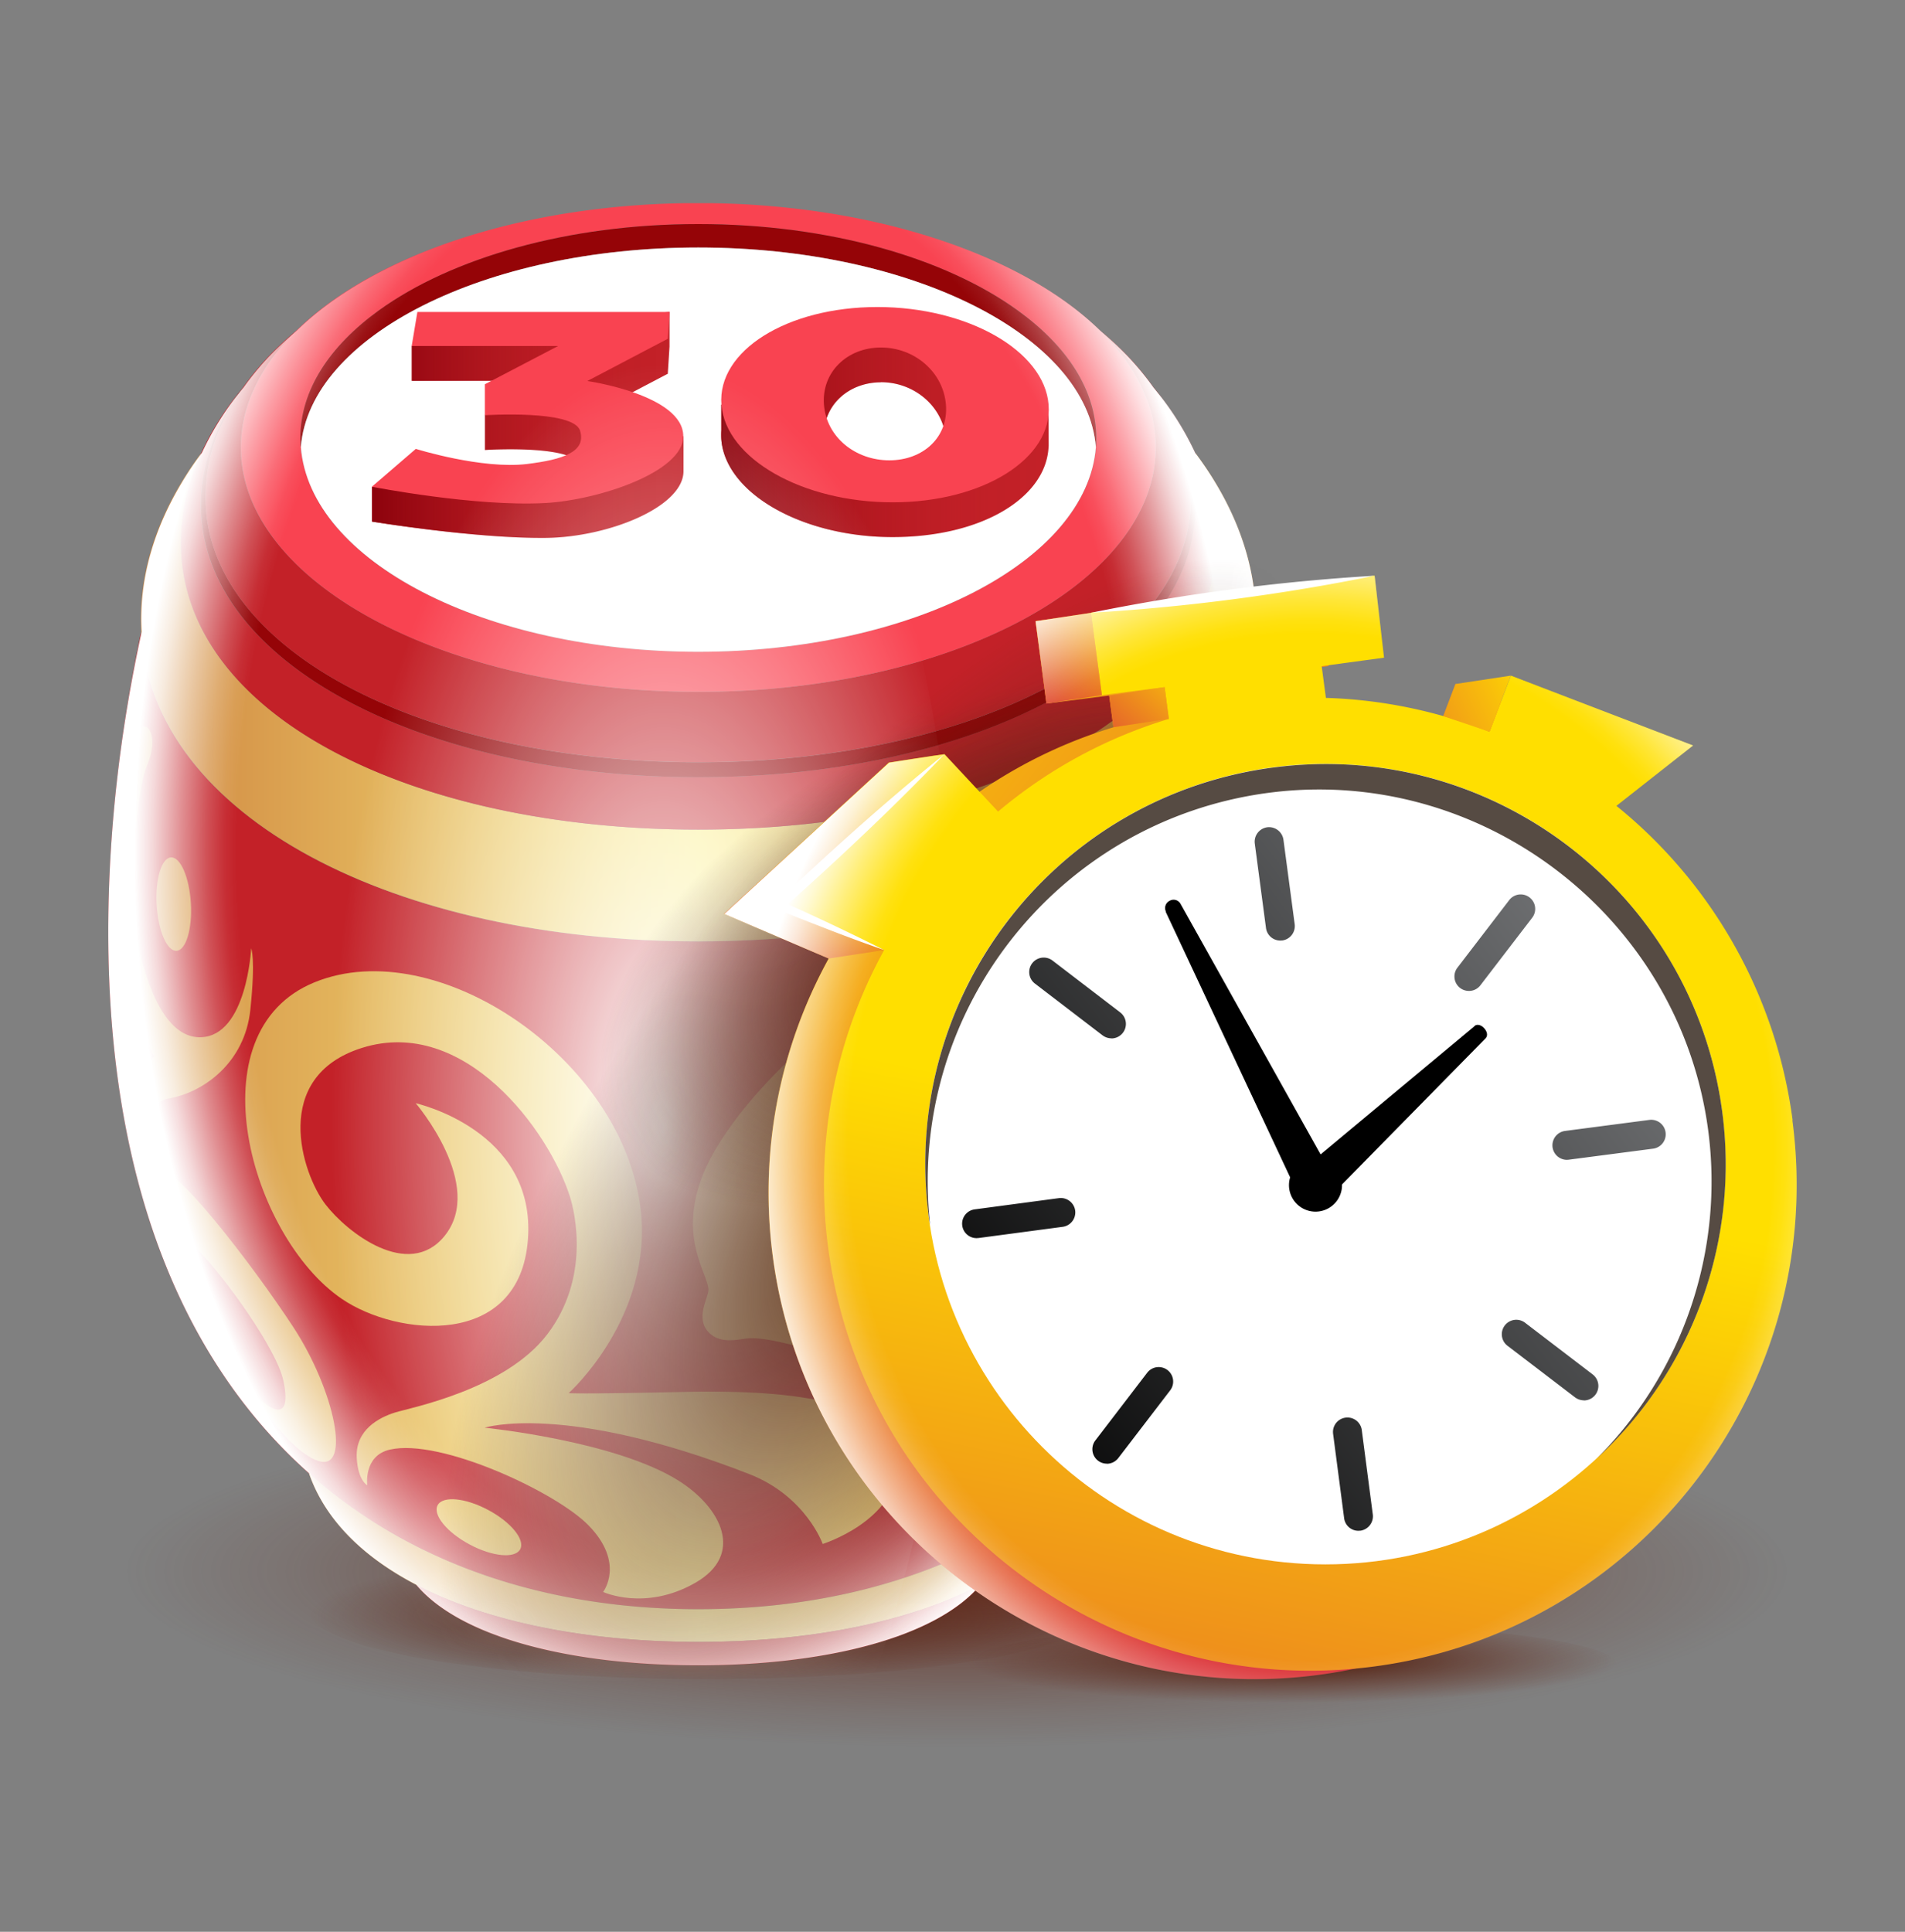 <svg xmlns="http://www.w3.org/2000/svg" fill="none" viewBox="0 0 72 73"><rect x="0" y="0" width="72" height="73" fill="#808080" stroke="none"/><path fill="url(#paint0_radial_57_50694)" d="M36.169 66.045c17.528 0 31.738-2.979 31.738-6.654s-14.21-6.653-31.738-6.653c-17.529 0-31.738 2.979-31.738 6.654s14.21 6.653 31.738 6.653"/><path fill="url(#paint1_radial_57_50694)" d="M26.66 63.454c8.276 0 14.986-1.162 14.986-2.595s-6.71-2.595-14.987-2.595-14.986 1.161-14.986 2.595c0 1.433 6.71 2.595 14.986 2.595"/><path fill="url(#paint2_radial_57_50694)" d="M48.84 64.526c6.808 0 12.327-.713 12.327-1.593s-5.519-1.594-12.328-1.594-12.328.714-12.328 1.594 5.52 1.593 12.328 1.593"/><path fill="#c32128" d="M47.45 23.867c.809 3.775 1.244 7.633 1.244 11.352 0 9.618-2.934 16.331-7.584 20.457a19 19 0 0 1-3.28 2.341c-3.344 1.888-7.257 2.793-11.439 2.793-4.181 0-8.094-.905-11.438-2.793a18.8 18.8 0 0 1-3.28-2.342c-4.647-4.129-7.581-10.838-7.581-20.46 0-3.72.44-7.573 1.244-11.348.402 7.078 9.677 11.71 21.055 11.71s20.654-4.632 21.056-11.71z"/><path fill="url(#paint3_linear_57_50694)" d="M47.466 23.383c0 .16-.004.323-.015.48-.402 7.078-9.677 11.71-21.056 11.71S5.741 30.945 5.335 23.867q-.012-.239-.014-.484c0-1.735.525-3.456 1.485-5.072q.363-.61.805-1.202c-.503 1.102-.775 2.241-.775 3.392 0 6.538 8.754 10.85 19.555 10.85s19.556-4.312 19.556-10.85c0-1.15-.272-2.29-.775-3.392.294.394.566.793.808 1.202.957 1.616 1.486 3.337 1.486 5.072"/><path fill="#c32128" d="M45.176 17.109c.502 1.102.774 2.241.774 3.392 0 6.538-8.754 10.85-19.555 10.85S6.836 27.043 6.836 20.5c0-1.15.272-2.29.775-3.392.353-.77.822-1.523 1.392-2.245a8.8 8.8 0 0 0-.871 1.59 6.8 6.8 0 0 0-.54 2.624c0 5.991 8.415 10.292 18.796 10.292s18.795-4.3 18.795-10.292c0-.893-.186-1.772-.54-2.625a8.5 8.5 0 0 0-.871-1.59c.57.723 1.039 1.475 1.392 2.246z"/><path fill="#950407" d="M44.65 16.454c.354.852.54 1.73.54 2.624 0 5.991-8.414 10.292-18.795 10.292-10.38 0-18.8-4.3-18.8-10.292 0-.893.187-1.772.54-2.625a8.5 8.5 0 0 1 .872-1.59l.182-.223a8.2 8.2 0 0 0-.92 1.66 6.5 6.5 0 0 0-.502 2.484c0 5.839 8.34 10.024 18.628 10.024s18.628-4.19 18.628-10.024a6.6 6.6 0 0 0-.503-2.483 8.2 8.2 0 0 0-.92-1.66q.094.11.183.223c.354.513.648 1.046.871 1.59z"/><path fill="#c32128" d="M44.52 16.297c.332.808.503 1.638.503 2.483 0 5.839-8.34 10.024-18.628 10.024S7.763 24.623 7.763 18.784c0-.845.175-1.679.503-2.483.23-.57.54-1.125.92-1.66q.43-.611.982-1.192l.004-.004q.474-.491 1.024-.95-.379.374-.696.764a6.6 6.6 0 0 0-1.065 1.828 5.2 5.2 0 0 0-.335 1.82c0 5.102 7.74 9.238 17.291 9.238s17.292-4.136 17.292-9.237a5.2 5.2 0 0 0-.335-1.821 6.7 6.7 0 0 0-1.065-1.828 8 8 0 0 0-.697-.764q.554.465 1.035.961.547.576.976 1.184.572.805.92 1.66z"/><path fill="#f94351" d="M43.348 15.087c.22.588.335 1.199.335 1.82 0 5.102-7.741 9.238-17.292 9.238-9.55 0-17.287-4.136-17.287-9.237 0-.622.115-1.233.335-1.821a6.6 6.6 0 0 1 1.065-1.828c.208-.26.443-.518.696-.763l.09-.086c2.877-2.752 8.317-4.636 14.599-4.732h1.005c6.278.096 11.717 1.98 14.596 4.732q.045.046.089.086.379.373.696.763.706.871 1.065 1.828zm-1.93 1.81q.014-.174.016-.347c0-1.806-1.102-3.474-2.968-4.821-2.74-1.978-7.126-3.262-12.071-3.262s-9.327 1.28-12.071 3.262c-1.866 1.344-2.968 3.012-2.968 4.821q0 .174.015.347c.339 4.304 6.937 7.733 15.024 7.733s14.689-3.433 15.024-7.733"/><path fill="#950407" d="M41.43 16.55q0 .174-.015.346c-.335-4.196-6.937-7.543-15.024-7.543S11.703 12.7 11.367 16.897c-.007-.116-.015-.231-.015-.347 0-1.806 1.103-3.474 2.968-4.821 2.74-1.978 7.127-3.262 12.071-3.262 4.945 0 9.331 1.28 12.071 3.262 1.866 1.344 2.968 3.012 2.968 4.821"/><path fill="#fff" d="M26.395 9.353c8.091 0 14.689 3.347 15.024 7.544-.339 4.304-6.937 7.733-15.024 7.733s-14.689-3.433-15.024-7.733c.335-4.197 6.937-7.544 15.024-7.544"/><path fill="url(#paint4_linear_57_50694)" d="M41.114 55.676c-.607 1.753-2.044 3.164-4.051 4.21-2.726 1.42-6.498 2.16-10.668 2.16s-7.946-.74-10.667-2.16c-2.007-1.046-3.444-2.457-4.051-4.21a19 19 0 0 0 3.28 2.342c3.343 1.887 7.257 2.792 11.438 2.792s8.095-.905 11.438-2.792a19 19 0 0 0 3.28-2.342"/><path fill="#c32128" d="M37.063 59.887c-1.661 1.98-5.813 3.046-10.668 3.046s-9.007-1.065-10.667-3.046c2.725 1.418 6.497 2.16 10.667 2.16s7.946-.742 10.668-2.16"/><path fill="url(#paint5_linear_57_50694)" d="M31.54 43.783s-1.392-1.743-.505-4.04c1.169-3.027 4.054-2.212 4.24-.26 0 0 1.702-.947 2.644.122s.26 2.383.26 2.383 1.658-.123 1.605 1.385c-.115 3.489-4.52 3.366-5.462 2.934 0 0 1.091-1.013.845-2.211-.245-1.2-1.75-1.858-3.626-.31z"/><path fill="url(#paint6_linear_57_50694)" d="M31.54 46.52c.332-.15 1.907-.894 2.268-1.516s-.25-1.154-.767-.86c-.76.432-1.496 2.376-1.496 2.376z"/><path fill="url(#paint7_linear_57_50694)" d="M29.97 39.922s-2.674 2.398-3.482 4.68c-.808 2.283.287 3.552.287 4.137 0 .309-.503 1.053 0 1.597.462.503 1.218.246 1.556.235.931-.03 2.212.491 2.99.532 1.054.056 2.23-.067 3.79-1.095 2.376-1.567 3.136-3.053 3.136-3.053s-1.352.73-2.44.767c-1.66.064-2.107-.29-3.399-.186-1.478.123-2.848.871-2.848.871s1.113-1.623.964-2.785c-.186-1.415-.514-1.463-.666-2.889-.142-1.322.112-2.819.112-2.819z"/><path fill="url(#paint8_linear_57_50694)" d="M21.491 52.648s3.221-2.886 2.718-6.992c-.692-5.656-7.7-10.415-12.316-8.538s-2.417 9.614 1.023 11.963c2.1 1.434 6.729 1.891 7.038-2.245s-4.241-5.146-4.241-5.146 2.655 3.102 1.083 5.023c-1.359 1.66-3.671-.13-4.494-1.199-.89-1.154-2.089-4.825 1.382-5.916 3.872-1.218 7.059 3.124 7.852 5.607.216.678.752 3.105-.845 5.209-1.598 2.104-5.18 2.781-5.764 2.964s-1.49.644-1.445 1.69c.038.875.399 1.061.399 1.061s-.153-1.124.86-1.351c1.906-.432 6.274 1.605 7.499 2.86 1.4 1.43.555 2.52.555 2.52s1.582.737 3.473-.339c1.892-1.076.995-2.852-.629-3.872-2.398-1.504-7.32-1.996-7.32-1.996s3.001-.971 9.994 1.75c2.148.838 2.781 2.644 2.781 2.644s2.752-.86 2.826-2.95c.097-2.658-4.688-2.873-8.113-2.795-4.007.089-4.32.044-4.32.044z"/><path fill="url(#paint9_linear_57_50694)" d="M19.662 58.544c.192-.36-.35-1.026-1.213-1.485-.862-.46-1.716-.54-1.909-.178-.192.361.35 1.026 1.213 1.485.862.46 1.716.54 1.909.178"/><path fill="url(#paint10_linear_57_50694)" d="M6.672 35.93c.357-.02.6-.829.541-1.804s-.395-1.748-.752-1.726c-.357.02-.6.829-.541 1.804s.395 1.748.752 1.727"/><path fill="url(#paint11_linear_57_50694)" d="M6.933 47.786s-.447-1.56.637-.455c.89.909 2.885 3.627 3.142 4.856.376 1.798-.737.945-1.221.324-.484-.622 1.266 2.282 2.536 2.695 1.266.414.621-2.666-.942-5.056-1.564-2.39-4.725-6.49-5.12-5.868-.48.763.968 3.504.968 3.504"/><path fill="url(#paint12_linear_57_50694)" d="M9.494 35.83s-.163 3.299-1.891 3.366c-1.98.078-2.651-4.33-2.629-5.649.023-1.198.253-3.86.577-4.61.484-1.112.019-1.85-.41-1.302-.35.45-.647 3.407-.7 5.045-.148 4.58 1.386 7.246 1.386 7.246s-.875.722-.369 1.92c.507 1.2-.048-.167.898-.33 1.351-.231 2.896-1.367 3.105-3.352.208-1.984.03-2.334.03-2.334z"/><path fill="url(#paint13_linear_57_50694)" d="M42.104 49.282s-2.32 0-4.397 1.318c-1.512.957-1.71 1.84-.994 2.138.808.338 1.913-1.129 3.596-2.234a89 89 0 0 0 1.799-1.222z"/><path fill="url(#paint14_linear_57_50694)" d="M46.308 35.431s-1.047 3.828-.339 4.796c.707.968 1.884-1.891 2.044-3.894s-.242-3.757-1.143-3.411-3.917 4.192-3.92 9.588c0 4.36 3.064 4.356 3.064 4.356s-2.045 2.77-3.18 4.256c-1.136 1.485-2.249 2.729-2.748 3.995-.424 1.076-.793 1.754-1.523 1.75-1.001-.004-1.407-.83-.328-2.465 2.108-3.19 6.233-6.408 6.233-6.408s-2.342-.927-2.814-4.356c-.682-4.934 1.433-9.044 2.881-11.457.5-.83 2.339-3.388 3.407-1.66s.592 8.85-.52 11.11c-1.114 2.26-2.388 3.105-2.883 1.266-1.225-4.517 1.773-7.47 1.773-7.47z"/><path fill="#c32128" d="m25.24 14.111.064-1.012v-1.315l-9.74 1.292v1.315h3.425l-.659 1.3v1.313s2.815-.182 3.474.406l-.454.54-5.589.343-.04-.011-.02.015-1.638.1v1.314s3.899.645 6.576.615c2.357-.026 5.194-1.17 5.194-2.521v-1.314l-3.053-1.076 2.468-1.296zm14.395 2.752v-.09l-.007-1.481-.48.033c-.983-1.407-3.33-2.409-5.991-2.409-2.662 0-4.96 1.054-5.667 2.517l-.227-.141v.972a3 3 0 0 0 0 .342c.16 2.037 3.057 3.69 6.47 3.69 3.415 0 5.828-1.515 5.899-3.433zm-6.34-2.42c1.273 0 2.36.93 2.457 2.163q.026.34-.049.64l-.748.585-3.165.157a2.14 2.14 0 0 1-.644-1.378c-.097-1.233.879-2.163 2.152-2.163z"/><path fill="url(#paint15_linear_57_50694)" d="m25.24 14.111.064-1.012v-1.315l-9.74 1.292v1.315h3.425l-.659 1.3v1.313s2.815-.182 3.474.406l-.454.54-5.589.343-.04-.011-.02.015-1.638.1v1.314s3.899.64 6.576.615c2.379-.026 5.194-1.17 5.194-2.521v-1.314l-3.053-1.076 2.468-1.296z"/><path fill="url(#paint16_linear_57_50694)" d="M39.635 16.863v-.09l-.007-1.481-.48.033c-.983-1.407-3.33-2.409-5.991-2.409-2.662 0-4.96 1.054-5.667 2.517l-.227-.141v.972a3 3 0 0 0 0 .342c.16 2.037 3.057 3.69 6.47 3.69 3.415 0 5.828-1.515 5.899-3.433zm-6.34-2.42c1.273 0 2.36.93 2.457 2.163q.026.34-.049.64l-.748.585-3.165.157a2.14 2.14 0 0 1-.644-1.378c-.097-1.233.879-2.163 2.152-2.163z"/><path fill="#f94351" d="m15.776 11.784-.216 1.292h5.533l-2.767 1.445v1.17s3.351-.217 3.597.584-.644 1.09-1.995 1.258c-1.71.212-4.212-.57-4.212-.57l-1.66 1.43s3.902.767 6.575.615c1.996-.116 5.194-1.17 5.194-2.521 0-1.568-3.626-2.089-3.626-2.089l3.042-1.597.063-1.013h-9.528zm23.856 3.508c-.16-2.037-3.057-3.69-6.471-3.69s-6.055 1.653-5.895 3.69 3.057 3.69 6.472 3.69c3.414 0 6.054-1.654 5.894-3.69m-6.02 2.103c-1.274 0-2.373-.867-2.47-2.1-.096-1.232.88-2.163 2.153-2.163s2.36.93 2.457 2.163-.867 2.1-2.14 2.1"/><path fill="url(#paint17_radial_57_50694)" d="M47.45 23.867q.014-.24.016-.48c0-1.736-.525-3.456-1.486-5.072-.242-.41-.51-.808-.808-1.203a11.2 11.2 0 0 0-1.575-2.468q-.432-.609-.976-1.184c-.32-.332-.662-.652-1.035-.961a2 2 0 0 0-.089-.086c-2.878-2.751-8.318-4.635-14.596-4.732h-.997c-6.278.097-11.718 1.98-14.6 4.732l-.09.086q-.548.458-1.023.95.001.002-.004.003-.547.577-.983 1.192a11.162 11.162 0 0 0-1.575 2.469 12 12 0 0 0-.804 1.202c-.957 1.616-1.486 3.336-1.486 5.071q0 .245.015.484c-.826 3.772-1.262 7.63-1.262 11.345 0 9.618 2.934 16.331 7.585 20.457.606 1.753 2.044 3.165 4.05 4.21 1.661 1.982 5.813 3.047 10.668 3.047s9.007-1.065 10.668-3.046c2.006-1.047 3.444-2.458 4.05-4.211 4.651-4.13 7.585-10.84 7.585-20.457 0-3.72-.44-7.577-1.244-11.352z" style="mix-blend-mode:overlay"/><mask id="mask0_57_50694" width="45" height="56" x="4" y="7" maskUnits="userSpaceOnUse" style="mask-type:luminance"><path fill="#fff" d="M47.45 23.867q.014-.24.016-.48c0-1.735-.525-3.456-1.486-5.072q-.362-.613-.808-1.202a11.2 11.2 0 0 0-1.575-2.469q-.432-.609-.976-1.184c-.32-.331-.662-.652-1.035-.96a2 2 0 0 0-.089-.086c-2.878-2.752-8.318-4.636-14.596-4.733h-.997c-6.278.097-11.718 1.981-14.6 4.733l-.09.085q-.548.459-1.023.95.001.002-.004.004-.547.576-.983 1.191a11.162 11.162 0 0 0-1.575 2.469c-.294.39-.566.793-.804 1.202-.957 1.616-1.486 3.337-1.486 5.072q0 .244.015.484c-.826 3.771-1.262 7.629-1.262 11.345 0 9.617 2.934 16.33 7.585 20.456.606 1.754 2.044 3.165 4.05 4.211 1.661 1.981 5.813 3.046 10.668 3.046s9.007-1.065 10.668-3.046c2.006-1.046 3.444-2.457 4.05-4.21 4.651-4.13 7.585-10.84 7.585-20.457 0-3.72-.44-7.577-1.244-11.353z"/></mask><g mask="url(#mask0_57_50694)"><path fill="url(#paint18_radial_57_50694)" d="M20.277 4.282c8.94 0 16.186 16.379 16.186 36.586s-7.246 36.586-16.186 36.586S4.092 61.074 4.092 40.868c0-20.207 7.246-36.586 16.185-36.586" style="mix-blend-mode:overlay"/><path fill="url(#paint19_radial_57_50694)" d="M52.703 53.193c13.04-17.975 17.25-37.16 9.404-42.853-7.846-5.692-24.778 4.265-37.818 22.24s-17.25 37.16-9.404 42.852 24.778-4.264 37.818-22.239" style="mix-blend-mode:multiply"/><path fill="url(#paint20_radial_57_50694)" d="M43.517 47.293c8.5-4.542 12.989-12.72 10.025-18.267s-12.258-6.36-20.758-1.817-12.99 12.721-10.025 18.268c2.964 5.546 12.257 6.359 20.758 1.816" style="mix-blend-mode:multiply"/></g><path fill="url(#paint21_linear_57_50694)" d="M65.654 42.636a18.35 18.35 0 0 0-6.657-11.866l2.897-2.282-6.885-2.64-.808 2.122a18.3 18.3 0 0 0-6.184-1.28l-.16-1.2 2.357-.32-.358-3.102-10.72 1.4.414 3.117 2.372-.302.16 1.2a18.2 18.2 0 0 0-6.457 3.503l-2.025-2.17-6.23 5.715 3.951 1.686a18.33 18.33 0 0 0-2.115 11.264c1.33 10.06 10.575 17.138 20.635 15.809S66.98 52.716 65.647 42.655z"/><path fill="url(#paint22_linear_57_50694)" d="M67.75 42.32a18.35 18.35 0 0 0-6.657-11.867l2.897-2.282-6.885-2.64-.808 2.122a18.3 18.3 0 0 0-6.184-1.28l-.16-1.2 2.357-.32-.358-3.101-10.72 1.4.414 3.116 2.372-.301.16 1.199a18.2 18.2 0 0 0-6.456 3.503l-2.026-2.17-6.23 5.715 3.951 1.687a18.33 18.33 0 0 0-2.115 11.263c1.33 10.06 10.575 17.139 20.635 15.81 10.06-1.33 17.139-10.575 15.806-20.636z"/><path fill="#fff" d="M50.094 59.116c8.352 0 15.125-6.77 15.125-15.124 0-8.356-6.77-15.125-15.125-15.125S34.97 35.637 34.97 43.992s6.77 15.124 15.124 15.124"/><path fill="#564b43" d="M48.11 29.005c-8.281 1.095-14.105 8.698-13.006 16.979.011.1.033.2.052.305-.894-7.99 4.766-15.262 12.771-16.327 8.01-1.065 15.553 4.632 16.633 12.741a14.79 14.79 0 0 1-4.208 12.41 15.1 15.1 0 0 0 4.74-13.102c-1.095-8.281-8.698-14.104-16.979-13.006z"/><path fill="url(#paint23_linear_57_50694)" d="M48.389 35.543a.546.546 0 0 1-.54-.472l-.424-3.195a.55.55 0 0 1 .469-.614.55.55 0 0 1 .614.469l.425 3.194a.55.55 0 0 1-.47.615c-.026 0-.048.003-.074.003"/><path fill="url(#paint24_linear_57_50694)" d="M51.342 57.847a.543.543 0 0 1-.54-.477l-.417-3.187a.546.546 0 1 1 1.084-.141l.416 3.186a.55.55 0 0 1-.469.615l-.07.003z"/><path fill="url(#paint25_linear_57_50694)" d="M36.906 46.788a.546.546 0 0 1-.07-1.087l3.187-.425a.55.55 0 0 1 .614.47.55.55 0 0 1-.47.614l-3.187.424c-.025 0-.048.004-.074.004"/><path fill="url(#paint26_linear_57_50694)" d="M59.21 43.828a.548.548 0 0 1-.067-1.09l3.194-.418a.548.548 0 0 1 .142 1.087l-3.196.417-.07.004z"/><path fill="url(#paint27_linear_57_50694)" d="M42.004 39.237a.56.56 0 0 1-.332-.112l-2.558-1.958a.546.546 0 1 1 .667-.868l2.558 1.959a.548.548 0 0 1-.335.983z"/><path fill="url(#paint28_linear_57_50694)" d="M59.86 52.917a.56.56 0 0 1-.33-.112l-2.555-1.951a.546.546 0 1 1 .667-.868l2.554 1.952a.548.548 0 0 1-.335.983z"/><path fill="url(#paint29_linear_57_50694)" d="M41.832 55.31a.546.546 0 0 1-.432-.879l1.959-2.557a.546.546 0 1 1 .868.666l-1.96 2.558a.55.55 0 0 1-.435.216z"/><path fill="url(#paint30_linear_57_50694)" d="M55.516 37.446a.546.546 0 0 1-.432-.879l1.958-2.554a.546.546 0 1 1 .868.667l-1.959 2.554a.54.54 0 0 1-.435.212"/><path fill="#000" d="M49.689 45.786a1.002 1.002 0 1 0-.001-2.003 1.002 1.002 0 0 0 0 2.003"/><path fill="#000" d="m44.055 34.449 5.146 10.98a.315.315 0 0 0 .432.145l.36-.182.414-.209a.315.315 0 0 0 .134-.435l-5.916-10.582a.3.3 0 0 0-.417-.127.306.306 0 0 0-.138.417l-.007-.007z"/><path fill="#000" d="m55.724 38.782-6.71 5.59c-.1.081-.081.26.038.39l.279.298.31.335c.118.134.297.164.386.07l6.121-6.228c.101-.108.053-.265-.052-.38-.1-.116-.264-.179-.372-.082z"/><path fill="url(#paint31_linear_57_50694)" d="m29.467 34.218-2.093.316 3.947 1.687 2.096-.32z"/><path fill="url(#paint32_linear_57_50694)" d="M35.696 28.499c-.238.026-2.096.316-2.096.316l-6.23 5.715 2.097-.316z"/><path fill="url(#paint33_linear_57_50694)" d="m39.136 23.472 2.097-.316.413 3.116-2.096.317z"/><path fill="url(#paint34_linear_57_50694)" d="m42.082 27.482 2.092-.317-.156-1.198-2.096.316z"/><path fill="url(#paint35_linear_57_50694)" d="m55.01 25.847 2.092-.316-.804 2.122-1.75-.592z"/><path fill="url(#paint36_radial_57_50694)" d="m67.743 42.339.008-.02a18.35 18.35 0 0 0-6.658-11.866l2.897-2.282-6.885-2.636-2.096.316-.461 1.214a18 18 0 0 0-4.435-.689l-.153-1.165.257-.034v-.033l2.096-.283-.357-3.102-10.72 1.4-2.096.317.413 3.116 2.372-.301.16 1.199a18.3 18.3 0 0 0-5.06 2.439L35.7 28.505c-.239.026-2.096.317-2.096.317l-6.23 5.715 3.95 1.687a18.33 18.33 0 0 0-2.114 11.263c1.33 10.06 10.574 17.139 20.635 15.81.465-.06.92-.146 1.37-.239.242-.022.484-.045.726-.078 10.06-1.33 17.139-10.574 15.806-20.635z" style="mix-blend-mode:overlay"/><path fill="#fff" d="M35.696 28.499c-1.951 2.036-4.01 3.965-6.114 5.842l-.048-.28a88 88 0 0 1 3.883 1.84 62 62 0 0 1-2.018-.741c-.744-.29-1.497-.577-2.234-.89 2.108-2 4.267-3.95 6.531-5.771m16.256-6.743a77 77 0 0 1-10.72 1.4 77 77 0 0 1 10.72-1.4"/><defs><linearGradient id="paint3_linear_57_50694" x1="5.321" x2="47.466" y1="26.343" y2="26.343" gradientUnits="userSpaceOnUse"><stop stop-color="#d08741"/><stop offset=".5" stop-color="#faed7e"/><stop offset="1" stop-color="#db8e38"/></linearGradient><linearGradient id="paint4_linear_57_50694" x1="11.673" x2="41.114" y1="58.859" y2="58.859" gradientUnits="userSpaceOnUse"><stop stop-color="#d08741"/><stop offset=".5" stop-color="#faed7e"/><stop offset="1" stop-color="#db8e38"/></linearGradient><linearGradient id="paint5_linear_57_50694" x1="2.491" x2="49.942" y1="41.962" y2="42.208" gradientUnits="userSpaceOnUse"><stop stop-color="#d08741"/><stop offset=".5" stop-color="#faed7e"/><stop offset="1" stop-color="#db8e38"/></linearGradient><linearGradient id="paint6_linear_57_50694" x1="2.476" x2="49.927" y1="45.134" y2="45.38" gradientUnits="userSpaceOnUse"><stop stop-color="#d08741"/><stop offset=".5" stop-color="#faed7e"/><stop offset="1" stop-color="#db8e38"/></linearGradient><linearGradient id="paint7_linear_57_50694" x1="2.476" x2="49.923" y1="45.373" y2="45.619" gradientUnits="userSpaceOnUse"><stop stop-color="#d08741"/><stop offset=".5" stop-color="#faed7e"/><stop offset="1" stop-color="#db8e38"/></linearGradient><linearGradient id="paint8_linear_57_50694" x1="2.457" x2="49.908" y1="48.47" y2="48.716" gradientUnits="userSpaceOnUse"><stop stop-color="#d08741"/><stop offset=".5" stop-color="#faed7e"/><stop offset="1" stop-color="#db8e38"/></linearGradient><linearGradient id="paint9_linear_57_50694" x1="2.41" x2="49.857" y1="57.63" y2="57.876" gradientUnits="userSpaceOnUse"><stop stop-color="#d08741"/><stop offset=".5" stop-color="#faed7e"/><stop offset="1" stop-color="#db8e38"/></linearGradient><linearGradient id="paint10_linear_57_50694" x1="2.534" x2="49.985" y1="34.144" y2="34.39" gradientUnits="userSpaceOnUse"><stop stop-color="#d08741"/><stop offset=".5" stop-color="#faed7e"/><stop offset="1" stop-color="#db8e38"/></linearGradient><linearGradient id="paint11_linear_57_50694" x1="2.454" x2="49.901" y1="49.696" y2="49.941" gradientUnits="userSpaceOnUse"><stop stop-color="#d08741"/><stop offset=".5" stop-color="#faed7e"/><stop offset="1" stop-color="#db8e38"/></linearGradient><linearGradient id="paint12_linear_57_50694" x1="2.528" x2="49.979" y1="34.877" y2="35.122" gradientUnits="userSpaceOnUse"><stop stop-color="#d08741"/><stop offset=".5" stop-color="#faed7e"/><stop offset="1" stop-color="#db8e38"/></linearGradient><linearGradient id="paint13_linear_57_50694" x1="2.446" x2="49.897" y1="50.846" y2="51.092" gradientUnits="userSpaceOnUse"><stop stop-color="#d08741"/><stop offset=".5" stop-color="#faed7e"/><stop offset="1" stop-color="#db8e38"/></linearGradient><linearGradient id="paint14_linear_57_50694" x1="2.487" x2="49.934" y1="43.191" y2="43.437" gradientUnits="userSpaceOnUse"><stop stop-color="#d08741"/><stop offset=".5" stop-color="#faed7e"/><stop offset="1" stop-color="#db8e38"/></linearGradient><linearGradient id="paint15_linear_57_50694" x1="14.056" x2="25.825" y1="16.051" y2="16.051" gradientUnits="userSpaceOnUse"><stop stop-color="#8c020c"/><stop offset=".03" stop-color="#8c020c" stop-opacity=".93"/><stop offset=".18" stop-color="#8c020c" stop-opacity=".65"/><stop offset=".33" stop-color="#8c020c" stop-opacity=".41"/><stop offset=".48" stop-color="#8c020c" stop-opacity=".23"/><stop offset=".64" stop-color="#8c020c" stop-opacity=".1"/><stop offset=".81" stop-color="#8c020c" stop-opacity=".03"/><stop offset="1" stop-color="#8c020c" stop-opacity="0"/></linearGradient><linearGradient id="paint16_linear_57_50694" x1="27.259" x2="39.635" y1="16.606" y2="16.606" gradientUnits="userSpaceOnUse"><stop stop-color="#8c020c"/><stop offset=".03" stop-color="#8c020c" stop-opacity=".93"/><stop offset=".18" stop-color="#8c020c" stop-opacity=".65"/><stop offset=".33" stop-color="#8c020c" stop-opacity=".41"/><stop offset=".48" stop-color="#8c020c" stop-opacity=".23"/><stop offset=".64" stop-color="#8c020c" stop-opacity=".1"/><stop offset=".81" stop-color="#8c020c" stop-opacity=".03"/><stop offset="1" stop-color="#8c020c" stop-opacity="0"/></linearGradient><linearGradient id="paint21_linear_57_50694" x1="9.744" x2="55.21" y1="13.088" y2="48.91" gradientUnits="userSpaceOnUse"><stop offset=".36" stop-color="#ffdf00"/><stop offset="1" stop-color="#dc363a"/></linearGradient><linearGradient id="paint22_linear_57_50694" x1="52.917" x2="39.632" y1="20.169" y2="83.832" gradientUnits="userSpaceOnUse"><stop offset=".36" stop-color="#ffdf00"/><stop offset="1" stop-color="#dc363a"/></linearGradient><linearGradient id="paint23_linear_57_50694" x1="67.628" x2="29.906" y1="18.487" y2="47.41" gradientUnits="userSpaceOnUse"><stop offset=".03" stop-color="#a3a5a8"/><stop offset="1"/></linearGradient><linearGradient id="paint24_linear_57_50694" x1="79.494" x2="41.769" y1="33.957" y2="62.884" gradientUnits="userSpaceOnUse"><stop offset=".03" stop-color="#a3a5a8"/><stop offset="1"/></linearGradient><linearGradient id="paint25_linear_57_50694" x1="70.145" x2="32.423" y1="21.767" y2="50.69" gradientUnits="userSpaceOnUse"><stop offset=".03" stop-color="#a3a5a8"/><stop offset="1"/></linearGradient><linearGradient id="paint26_linear_57_50694" x1="76.977" x2="39.252" y1="30.673" y2="59.6" gradientUnits="userSpaceOnUse"><stop offset=".03" stop-color="#a3a5a8"/><stop offset="1"/></linearGradient><linearGradient id="paint27_linear_57_50694" x1="66.95" x2="29.229" y1="17.6" y2="46.527" gradientUnits="userSpaceOnUse"><stop offset=".03" stop-color="#a3a5a8"/><stop offset="1"/></linearGradient><linearGradient id="paint28_linear_57_50694" x1="80.172" x2="42.447" y1="34.843" y2="63.767" gradientUnits="userSpaceOnUse"><stop offset=".03" stop-color="#a3a5a8"/><stop offset="1"/></linearGradient><linearGradient id="paint29_linear_57_50694" x1="75.339" x2="37.617" y1="28.54" y2="57.467" gradientUnits="userSpaceOnUse"><stop offset=".03" stop-color="#a3a5a8"/><stop offset="1"/></linearGradient><linearGradient id="paint30_linear_57_50694" x1="71.783" x2="34.058" y1="23.9" y2="52.827" gradientUnits="userSpaceOnUse"><stop offset=".03" stop-color="#a3a5a8"/><stop offset="1"/></linearGradient><linearGradient id="paint31_linear_57_50694" x1="32.982" x2="29.392" y1="29.128" y2="37.572" gradientUnits="userSpaceOnUse"><stop offset=".36" stop-color="#ffdf00"/><stop offset="1" stop-color="#dc363a"/></linearGradient><linearGradient id="paint32_linear_57_50694" x1="36.832" x2="27.802" y1="24.023" y2="36.794" gradientUnits="userSpaceOnUse"><stop offset=".36" stop-color="#ffdf00"/><stop offset="1" stop-color="#dc363a"/></linearGradient><linearGradient id="paint33_linear_57_50694" x1="45.191" x2="38.697" y1="19.723" y2="26.689" gradientUnits="userSpaceOnUse"><stop offset=".36" stop-color="#ffdf00"/><stop offset="1" stop-color="#dc363a"/></linearGradient><linearGradient id="paint34_linear_57_50694" x1="47.536" x2="41.043" y1="21.908" y2="28.878" gradientUnits="userSpaceOnUse"><stop offset=".36" stop-color="#ffdf00"/><stop offset="1" stop-color="#dc363a"/></linearGradient><linearGradient id="paint35_linear_57_50694" x1="63.778" x2="48.627" y1="23.267" y2="29.761" gradientUnits="userSpaceOnUse"><stop offset=".36" stop-color="#ffdf00"/><stop offset="1" stop-color="#dc363a"/></linearGradient><radialGradient id="paint0_radial_57_50694" cx="0" cy="0" r="1" gradientTransform="matrix(31.719 0 0 6.651 36.162 59.38)" gradientUnits="userSpaceOnUse"><stop stop-color="#622718"/><stop offset=".43" stop-color="#622718" stop-opacity=".51"/><stop offset=".8" stop-color="#622718" stop-opacity=".14"/><stop offset="1" stop-color="#622718" stop-opacity="0"/></radialGradient><radialGradient id="paint1_radial_57_50694" cx="0" cy="0" r="1" gradientTransform="matrix(14.99 0 0 2.609 26.652 61.087)" gradientUnits="userSpaceOnUse"><stop stop-color="#4d1a08"/><stop offset="1" stop-color="#622718" stop-opacity="0"/></radialGradient><radialGradient id="paint2_radial_57_50694" cx="0" cy="0" r="1" gradientTransform="matrix(12.329 0 0 1.586 48.84 62.77)" gradientUnits="userSpaceOnUse"><stop stop-color="#4d1a08"/><stop offset="1" stop-color="#622718" stop-opacity="0"/></radialGradient><radialGradient id="paint17_radial_57_50694" cx="0" cy="0" r="1" gradientTransform="matrix(22.847 0 0 35.412 25.997 32.218)" gradientUnits="userSpaceOnUse"><stop offset=".75" stop-color="#fff" stop-opacity="0"/><stop offset=".77" stop-color="#fff" stop-opacity=".06"/><stop offset=".8" stop-color="#fff" stop-opacity=".22"/><stop offset=".84" stop-color="#fff" stop-opacity=".48"/><stop offset=".89" stop-color="#fff" stop-opacity=".83"/><stop offset=".92" stop-color="#fff"/></radialGradient><radialGradient id="paint18_radial_57_50694" cx="0" cy="0" r="1" gradientTransform="matrix(0 -45.791 20.168 0 25.095 42.52)" gradientUnits="userSpaceOnUse"><stop stop-color="#fff"/><stop offset=".625" stop-color="#fff" stop-opacity="0"/></radialGradient><radialGradient id="paint19_radial_57_50694" cx="0" cy="0" r="1" gradientTransform="matrix(-17.237 -11.839 27.075 -39.419 34.585 44)" gradientUnits="userSpaceOnUse"><stop stop-color="#4f2213"/><stop offset=".56" stop-color="#4f2213" stop-opacity="0"/></radialGradient><radialGradient id="paint20_radial_57_50694" cx="0" cy="0" r="1" gradientTransform="matrix(-6.877 -13.406 25.22 -12.938 37.197 35.382)" gradientUnits="userSpaceOnUse"><stop stop-color="#4f2213"/><stop offset=".553" stop-color="#4f2213" stop-opacity="0"/></radialGradient><radialGradient id="paint36_radial_57_50694" cx="0" cy="0" r="1" gradientTransform="matrix(23.223 0 0 26.009 49.54 43.339)" gradientUnits="userSpaceOnUse"><stop offset=".75" stop-color="#fff" stop-opacity="0"/><stop offset=".77" stop-color="#fff" stop-opacity=".06"/><stop offset=".8" stop-color="#fff" stop-opacity=".22"/><stop offset=".84" stop-color="#fff" stop-opacity=".48"/><stop offset=".89" stop-color="#fff" stop-opacity=".83"/><stop offset=".92" stop-color="#fff"/></radialGradient></defs></svg>